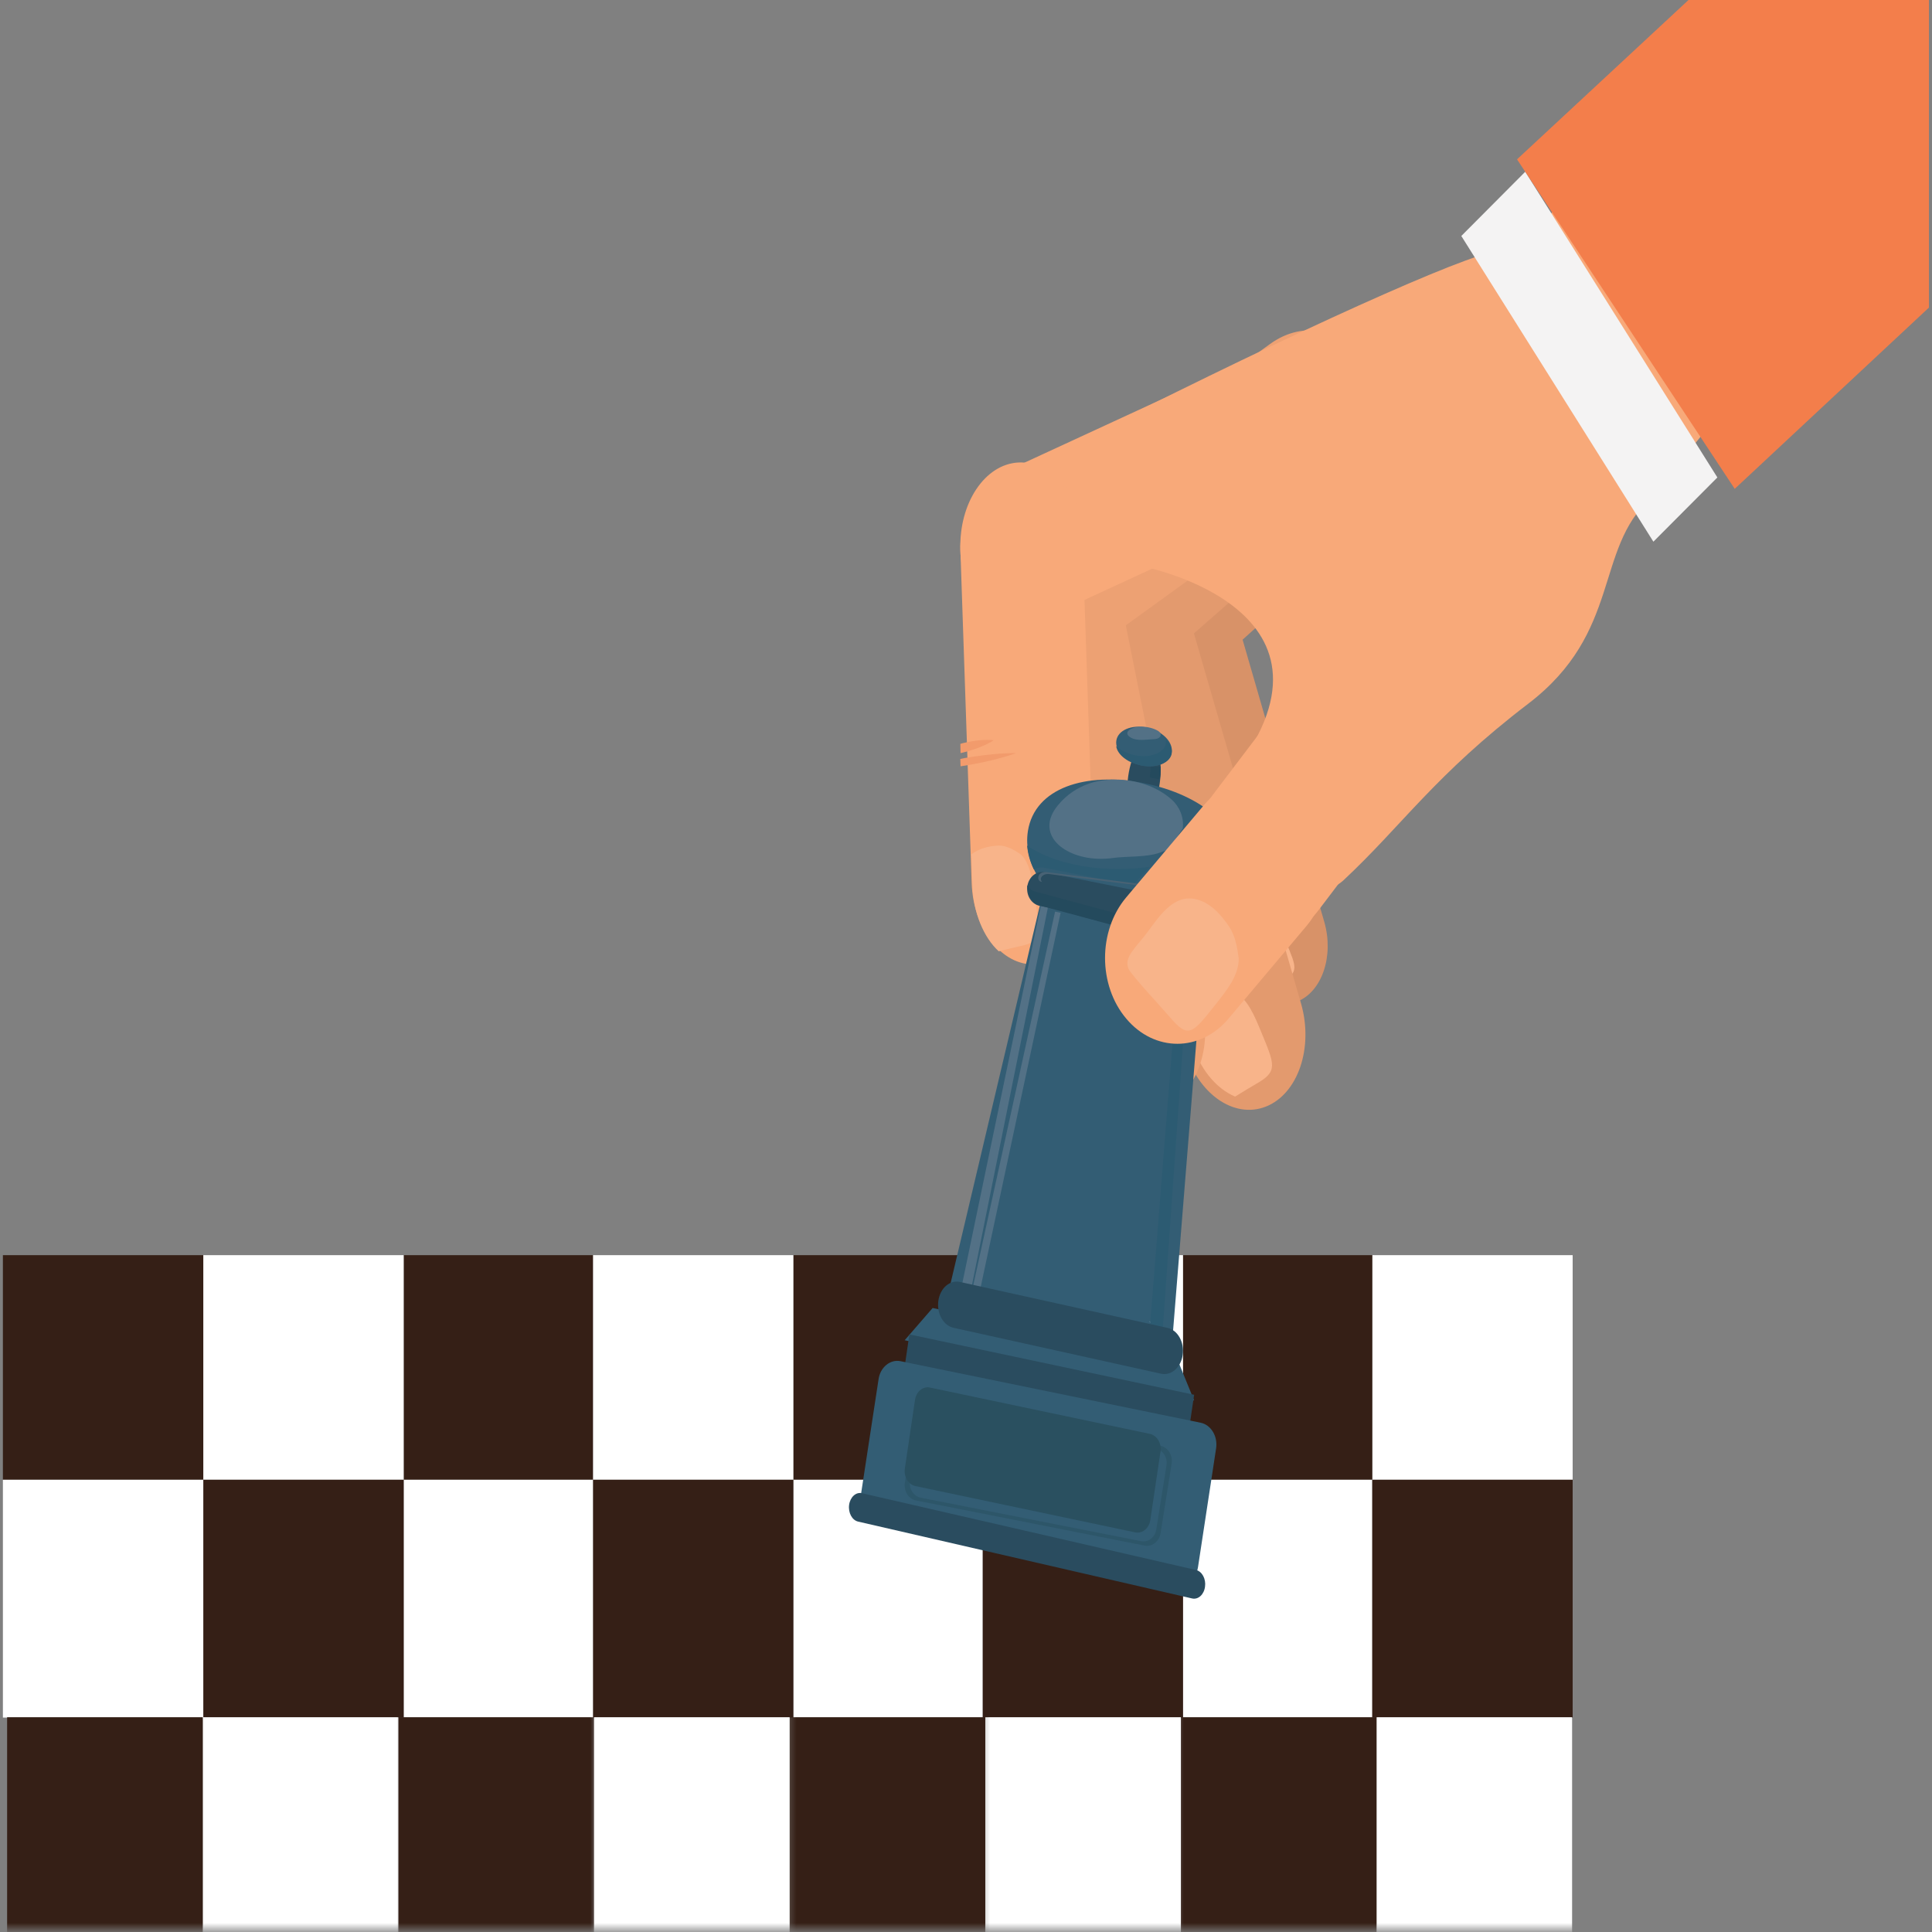 <?xml version="1.0" encoding="UTF-8"?> <svg xmlns="http://www.w3.org/2000/svg" width="319" height="319" viewBox="0 0 319 319" fill="none"><rect x="0" y="0" width="319" height="319" fill="#808080" stroke="none"/><path d="M226.58 244.33L259.668 244.33L259.668 207.244L226.58 207.244L226.58 244.33Z" fill="white"></path><path d="M195.328 244.33L226.578 244.33L226.578 207.244L195.328 207.244L195.328 244.33Z" fill="#351F16"></path><path d="M162.24 244.33L195.328 244.33L195.328 207.244L162.24 207.244L162.24 244.33Z" fill="white"></path><path d="M130.988 244.33L162.238 244.33L162.238 207.244L130.988 207.244L130.988 244.33Z" fill="#351F16"></path><path d="M97.904 244.33L130.992 244.33L130.992 207.244L97.904 207.244L97.904 244.33Z" fill="white"></path><path d="M66.653 244.33L97.902 244.33L97.902 207.244L66.653 207.244L66.653 244.33Z" fill="#351F16"></path><path d="M33.564 244.33L66.652 244.33L66.652 207.244L33.564 207.244L33.564 244.33Z" fill="white"></path><path d="M0.478 244.33L33.566 244.33L33.566 207.244L0.478 207.244L0.478 244.33Z" fill="#351F16"></path><path d="M195.328 283.595L226.578 283.595L226.578 244.328L195.328 244.328L195.328 283.595Z" fill="white"></path><path d="M162.24 283.595L195.328 283.595L195.328 244.328L162.24 244.328L162.24 283.595Z" fill="#351F16"></path><path d="M130.988 283.595L162.238 283.595L162.238 244.328L130.988 244.328L130.988 283.595Z" fill="white"></path><path d="M97.904 283.595L130.992 283.595L130.992 244.328L97.904 244.328L97.904 283.595Z" fill="#351F16"></path><path d="M66.653 283.595L97.902 283.595L97.902 244.328L66.653 244.328L66.653 283.595Z" fill="white"></path><path d="M33.564 283.595L66.652 283.595L66.652 244.328L33.564 244.328L33.564 283.595Z" fill="#351F16"></path><path d="M0.478 283.595L33.566 283.595L33.566 244.328L0.478 244.328L0.478 283.595Z" fill="white"></path><path d="M226.58 283.595L259.668 283.595L259.668 244.328L226.58 244.328L226.58 283.595Z" fill="#351F16"></path><mask id="mask0_1064_368" style="mask-type:luminance" maskUnits="userSpaceOnUse" x="226" y="282" width="35" height="37"><path d="M260.551 282.123L226.376 282.123L226.376 318.501L260.551 318.501L260.551 282.123Z" fill="white"></path></mask><g mask="url(#mask0_1064_368)"><path d="M227.273 321.88L259.578 321.88L259.578 283.541L227.273 283.541L227.273 321.88Z" fill="white"></path></g><mask id="mask1_1064_368" style="mask-type:luminance" maskUnits="userSpaceOnUse" x="194" y="282" width="35" height="37"><path d="M228.531 282.123L194.357 282.123L194.357 318.501L228.531 318.501L228.531 282.123Z" fill="white"></path></mask><g mask="url(#mask1_1064_368)"><path d="M194.988 321.88L227.285 321.88L227.285 283.541L194.988 283.541L194.988 321.88Z" fill="#351F16"></path></g><mask id="mask2_1064_368" style="mask-type:luminance" maskUnits="userSpaceOnUse" x="162" y="282" width="35" height="37"><path d="M196.492 282.123L162.318 282.123L162.318 318.501L196.492 318.501L196.492 282.123Z" fill="white"></path></mask><g mask="url(#mask2_1064_368)"><path d="M162.675 321.88L194.98 321.88L194.98 283.541L162.675 283.541L162.675 321.88Z" fill="white"></path></g><mask id="mask3_1064_368" style="mask-type:luminance" maskUnits="userSpaceOnUse" x="130" y="282" width="35" height="37"><path d="M164.465 282.123L130.29 282.123L130.29 318.501L164.465 318.501L164.465 282.123Z" fill="white"></path></mask><g mask="url(#mask3_1064_368)"><path d="M130.386 321.88L162.684 321.88L162.684 283.541L130.386 283.541L130.386 321.88Z" fill="#351F16"></path></g><mask id="mask4_1064_368" style="mask-type:luminance" maskUnits="userSpaceOnUse" x="96" y="282" width="37" height="37"><path d="M132.406 282.123L96.096 282.123L96.096 318.501L132.406 318.501L132.406 282.123Z" fill="white"></path></mask><g mask="url(#mask4_1064_368)"><path d="M98.069 321.88L130.375 321.88L130.375 283.541L98.069 283.541L98.069 321.88Z" fill="white"></path></g><mask id="mask5_1064_368" style="mask-type:luminance" maskUnits="userSpaceOnUse" x="64" y="282" width="35" height="37"><path d="M98.238 282.123L64.064 282.123L64.064 318.501L98.238 318.501L98.238 282.123Z" fill="white"></path></mask><g mask="url(#mask5_1064_368)"><path d="M65.773 321.88L98.07 321.88L98.07 283.541L65.773 283.541L65.773 321.88Z" fill="#351F16"></path></g><mask id="mask6_1064_368" style="mask-type:luminance" maskUnits="userSpaceOnUse" x="32" y="282" width="35" height="37"><path d="M66.203 282.123L32.029 282.123L32.029 318.501L66.203 318.501L66.203 282.123Z" fill="white"></path></mask><g mask="url(#mask6_1064_368)"><path d="M33.464 321.88L65.769 321.88L65.769 283.541L33.464 283.541L33.464 321.88Z" fill="white"></path></g><mask id="mask7_1064_368" style="mask-type:luminance" maskUnits="userSpaceOnUse" x="0" y="282" width="35" height="37"><path d="M34.176 282.123L0.001 282.123L0.001 318.501L34.176 318.501L34.176 282.123Z" fill="white"></path></mask><g mask="url(#mask7_1064_368)"><path d="M1.175 321.88L33.48 321.88L33.48 283.541L1.175 283.541L1.175 321.88Z" fill="#351F16"></path></g><path d="M189.451 107.682C186.778 103.426 187.854 97.067 191.851 93.474L220.377 67.834C224.374 64.231 229.788 64.761 232.462 69.018C235.143 73.264 234.067 79.623 230.07 83.216L201.545 108.877C197.548 112.47 192.133 111.929 189.451 107.682Z" fill="#D89268"></path><path d="M214.176 165.377C210.077 167.003 205.459 163.731 203.842 158.092L188.527 105.181C186.918 99.541 188.933 93.648 193.015 92.032C197.114 90.427 201.732 93.689 203.349 99.328L218.664 152.239C220.281 157.888 218.266 163.772 214.176 165.377Z" fill="#D89268"></path><path d="M212.364 155.595C211.59 153.716 210.685 151.438 209.145 150.795C208.46 150.649 207.131 150.289 205.933 150.766C204.8 151.204 203.586 151.896 202.689 153.034L203.733 156.714C204.686 160.112 206.773 162.614 209.153 163.616C210.229 162.964 211.264 162.322 211.753 162.03C214.483 160.501 214.059 159.683 212.364 155.595Z" fill="#F8B48A"></path><path d="M177.06 106.662C173.521 101.189 174.938 93.02 180.217 88.387L217.881 55.424C223.151 50.801 230.305 51.483 233.835 56.945C237.357 62.418 235.949 70.587 230.67 75.22L193.006 108.193C187.736 112.816 180.582 112.134 177.06 106.662Z" fill="#E39A6E"></path><path d="M209.017 182.713C203.718 184.801 197.729 180.575 195.64 173.271L175.827 104.802C173.738 97.498 176.341 89.877 181.64 87.789C186.938 85.711 192.919 89.937 195.008 97.231L214.821 165.699C216.918 172.994 214.315 180.624 209.017 182.713Z" fill="#E39A6E"></path><path d="M208.229 170.366C207.189 167.855 205.977 164.826 203.922 163.967C203.005 163.771 201.245 163.302 199.64 163.918C198.126 164.514 196.513 165.442 195.325 166.956L196.701 171.861C197.986 176.394 200.762 179.725 203.931 181.063C205.363 180.194 206.747 179.334 207.41 178.963C211.054 176.902 210.481 175.817 208.229 170.366Z" fill="#F8B48A"></path><path d="M165.45 103.432C162.453 97.535 164.531 89.497 170.091 85.473L209.719 56.788C215.271 52.764 222.208 54.288 225.205 60.184C228.202 66.081 226.131 74.129 220.572 78.153L180.944 106.828C175.392 110.852 168.455 109.328 165.45 103.432Z" fill="#EDA173"></path><path d="M191.295 182.988C185.753 184.453 180.066 179.543 178.576 172.04L164.426 101.586C162.944 94.073 166.224 86.799 171.766 85.334C177.308 83.879 183.004 88.788 184.486 96.291L198.644 166.735C200.118 174.258 196.828 181.523 191.295 182.988Z" fill="#EDA173"></path><path d="M190.228 171.073C189.354 168.501 188.341 165.38 186.255 164.301C185.312 164.002 183.494 163.318 181.763 163.751C180.119 164.146 178.336 164.879 176.943 166.218L177.964 171.198C178.907 175.794 181.538 179.387 184.758 181.063C186.351 180.379 187.874 179.705 188.601 179.416C192.617 177.826 192.115 176.69 190.228 171.073Z" fill="#F8B48A"></path><path d="M159.163 94.631C157.139 88.057 160.391 80.456 166.429 77.651L209.524 57.754C215.562 54.959 222.098 58.028 224.138 64.613C226.162 71.208 222.902 78.799 216.856 81.594L173.777 101.501C167.739 104.295 161.187 101.216 159.163 94.631Z" fill="#F8A979"></path><path d="M170.992 159.243C165.417 159.501 160.692 153.457 160.432 145.76L158.574 90.796C158.313 83.088 162.618 76.619 168.192 76.362C173.766 76.104 178.5 82.137 178.752 89.845L180.61 144.819C180.87 152.516 176.566 158.976 170.992 159.243Z" fill="#F8A979"></path><path d="M158.598 126.527C158.914 126.483 159.21 126.439 159.525 126.384C161.596 126.042 163.667 125.58 165.206 125.15C166.744 124.742 167.75 124.357 167.75 124.357C167.75 124.357 167.622 124.346 167.395 124.346C166.951 124.346 166.133 124.368 165.097 124.434C163.529 124.555 161.438 124.797 159.358 125.15C159.082 125.194 158.825 125.249 158.559 125.304L158.598 126.527Z" fill="#F29B6C"></path><path d="M158.6 124.344C158.783 124.303 158.957 124.276 159.13 124.222C160.389 123.913 161.631 123.468 162.558 123.051C163.478 122.633 164.082 122.216 164.082 122.216C164.082 122.216 163.685 122.162 163.064 122.162C162.881 122.162 162.683 122.176 162.476 122.176C161.515 122.216 160.248 122.391 158.99 122.701C158.849 122.741 158.708 122.782 158.567 122.822L158.6 124.344Z" fill="#F29B6C"></path><path d="M170.932 148.454C170.56 145.767 170.151 142.536 168.544 141.069C167.792 140.583 166.349 139.554 164.816 139.62C163.373 139.687 161.766 140.021 160.404 141.05L160.56 146.091C160.702 150.761 162.42 154.782 164.898 157.069C166.334 156.717 167.725 156.374 168.387 156.231C171.996 155.506 171.735 154.296 170.932 148.454Z" fill="#F8B48A"></path><path d="M186.288 128.128C185.79 131.734 186.537 134.901 187.965 135.225C189.403 135.548 190.979 132.878 191.495 129.272C191.993 125.689 191.237 122.511 189.809 122.187C188.38 121.875 186.804 124.533 186.288 128.128Z" fill="#2A4C5F"></path><path d="M191.487 128.711C191.487 128.703 191.495 128.703 191.495 128.695L191.495 128.665C191.504 128.657 191.504 128.65 191.504 128.65C191.504 128.634 191.512 128.627 191.512 128.611C191.606 128.114 191.648 127.624 191.648 127.157C191.648 126.95 191.64 126.751 191.631 126.552C191.402 126.568 191.18 126.583 190.951 126.583C190.619 126.583 190.287 126.56 189.946 126.529C189.98 127.096 189.938 127.716 189.81 128.343L189.81 128.374C190.38 128.474 190.942 128.581 191.487 128.711Z" fill="#244A5D"></path><path d="M171.349 144.734C169.954 142.378 169.316 139.79 169.721 137.222C170.849 130.067 179.282 127.411 188.86 129.304C198.439 131.206 205.545 136.942 204.408 144.107C204.003 146.675 202.625 148.858 200.583 150.528L171.349 144.734Z" fill="#335D74"></path><path d="M181.773 141.802C182.406 141.802 183.054 141.767 183.702 141.674C185.918 141.347 189.244 141.592 191.5 140.788C192.101 140.578 192.585 140.403 192.991 140.24L195.286 136.802C195.535 134.832 194.653 133.095 193.475 132.035C190.969 129.774 187.425 128.713 184.123 128.713C182.609 128.713 181.157 128.934 179.861 129.366C177.988 130.007 176.145 131.149 174.654 132.99C170.775 137.734 175.654 141.802 181.773 141.802Z" fill="#537186"></path><path d="M187.084 146.162L189.812 143.14C187.98 143.376 186.245 143.486 184.609 143.486C177.393 143.486 172.157 141.429 169.592 139.617C169.707 140.955 170.077 142.293 170.71 143.558C171.063 143.349 171.458 143.231 171.877 143.231C172.017 143.231 172.165 143.231 172.304 143.267L187.084 146.162Z" fill="#2C5B72"></path><path d="M184.32 122.29C184.068 124.016 185.905 125.846 188.427 126.384C190.957 126.912 193.212 125.95 193.464 124.224C193.724 122.497 191.879 120.657 189.349 120.129C186.835 119.601 184.58 120.563 184.32 122.29Z" fill="#335D74"></path><path d="M189.804 126.525C191.708 126.525 193.225 125.701 193.462 124.435L193.462 124.426C193.462 124.426 193.462 124.409 193.462 124.4C193.501 124.192 193.493 123.984 193.462 123.784C193.359 123.212 193.019 122.648 192.506 122.162C192.529 122.353 192.529 122.535 192.498 122.726C192.3 124.018 190.76 124.851 188.824 124.851C188.39 124.851 187.923 124.808 187.449 124.712C186.154 124.461 185.04 123.897 184.297 123.186C184.487 124.556 186.083 125.875 188.224 126.343L188.247 126.343L188.255 126.352L188.287 126.352C188.287 126.352 188.295 126.352 188.295 126.36L188.318 126.36C188.318 126.369 188.326 126.369 188.326 126.369L188.358 126.369L188.366 126.378L188.39 126.378C188.397 126.378 188.397 126.386 188.397 126.386L188.437 126.386C188.579 126.412 188.729 126.438 188.871 126.464C189.187 126.499 189.496 126.525 189.804 126.525Z" fill="#2C5B72"></path><path d="M188.496 122.166C189.214 122.166 189.94 122.057 190.641 122.032C191.632 121.998 192.068 121.151 191.128 120.63C190.419 120.228 189.419 119.984 188.479 119.984C187.83 119.984 187.215 120.102 186.728 120.362C185.48 121.033 186.412 121.872 187.557 122.09C187.873 122.149 188.189 122.166 188.496 122.166Z" fill="#537186"></path><path d="M156.717 212.891L193.64 220.336L198.996 153.803L171.971 148.346L156.717 212.891Z" fill="#335D74"></path><path d="M191.648 220.334L189.81 218.152L189.81 218.202L191.648 220.334Z" fill="#C1E3EF"></path><path d="M191.926 220.333L195.328 172.34C194.997 172.39 194.672 172.4 194.348 172.4C194.088 172.4 193.836 172.39 193.584 172.37L189.813 219.814L191.608 220.253L191.926 220.333Z" fill="#2C5B72"></path><path d="M161.652 213.791L175.117 150.714L174.206 150.527L160.411 213.535L161.652 213.791Z" fill="#537186"></path><path d="M160.159 213.791L173.273 148.6L172.104 148.346L158.568 213.435L160.159 213.791Z" fill="#537186"></path><path d="M149.374 221.292L197.168 231.239L194.377 224.391L153.99 215.969L149.374 221.292Z" fill="#335D74"></path><path d="M149.374 225.634L196.388 235.601L197.168 230.296L150.154 220.33L149.374 225.634Z" fill="#2A4C5F"></path><path d="M142.068 247.328C141.769 249.312 142.915 251.209 144.618 251.556L194.159 261.726C195.87 262.082 197.498 260.743 197.806 258.759L200.796 239.143C201.095 237.159 199.957 235.262 198.254 234.915L148.713 224.755C147.002 224.399 145.366 225.728 145.067 227.702L142.068 247.328Z" fill="#335D74"></path><path d="M189.399 255.237C190.471 255.237 191.435 254.375 191.626 253.152L193.454 241.654C193.67 240.283 192.847 238.977 191.617 238.726L153.859 231.287C153.726 231.259 153.585 231.24 153.452 231.24C152.38 231.24 151.424 232.102 151.233 233.325L149.405 244.823C149.189 246.194 150.012 247.5 151.242 247.751L189 255.2C189.133 255.228 189.266 255.237 189.399 255.237ZM154.05 231.963C154.183 231.963 154.308 231.981 154.441 232.009L190.836 239.19C192.008 239.421 192.806 240.644 192.606 241.914L190.911 252.578C190.728 253.708 189.831 254.505 188.809 254.505C188.676 254.505 188.543 254.496 188.418 254.468L152.014 247.287C150.843 247.056 150.053 245.833 150.261 244.563L151.948 233.89C152.131 232.76 153.028 231.963 154.05 231.963Z" fill="#2D5669"></path><path d="M187.832 253.055C188.851 253.055 189.746 252.207 189.928 251.004L191.618 239.651C191.817 238.3 191.022 236.998 189.853 236.752L153.569 229.108C153.437 229.078 153.312 229.059 153.18 229.059C152.161 229.059 151.266 229.907 151.084 231.11L149.402 242.472C149.195 243.823 149.982 245.125 151.15 245.372L187.443 253.016C187.567 253.045 187.7 253.055 187.832 253.055Z" fill="#2A5060"></path><path d="M154.934 214.776C154.64 216.867 155.758 218.865 157.43 219.233L191.709 226.819C193.381 227.186 194.988 225.799 195.282 223.709C195.575 221.608 194.45 219.62 192.786 219.253L158.498 211.666C156.826 211.299 155.236 212.686 154.934 214.776Z" fill="#2A4C5F"></path><path d="M140.2 248.473C140.027 249.776 140.693 251.015 141.696 251.239L196.838 263.928C197.841 264.152 198.794 263.298 198.966 261.984C199.147 260.702 198.482 259.463 197.479 259.228L142.328 246.55C141.334 246.315 140.381 247.18 140.2 248.473Z" fill="#2A4C5F"></path><path d="M169.631 146.302C169.397 147.826 170.298 149.284 171.65 149.558L197.937 154.84C199.28 155.114 200.565 154.083 200.807 152.559C201.04 151.025 200.148 149.568 198.796 149.293L172.509 144.021C171.157 143.747 169.873 144.769 169.631 146.302Z" fill="#2A4C5F"></path><path d="M183.551 152.709C183.771 152.052 184.024 151.42 184.301 150.812L170.899 147.193C170.386 147.069 169.937 146.685 169.595 146.164C169.668 147.589 170.296 148.841 171.193 149.337L171.282 149.374C171.38 149.424 171.47 149.461 171.584 149.486L171.617 149.486L172.065 149.622L173.263 149.932L173.606 150.031L174.486 150.267L183.551 152.709Z" fill="#244A5D"></path><path d="M187.653 146.158L187.98 145.916L172.832 143.995C172.764 143.983 172.689 143.977 172.622 143.977C172.067 143.977 171.571 144.267 171.47 144.672C171.353 145.131 171.546 145.542 171.958 145.596L172.042 145.602C171.891 145.433 171.823 145.221 171.874 145.004C171.975 144.599 172.47 144.309 173.025 144.309C173.1 144.309 173.168 144.315 173.235 144.321L187.653 146.158Z" fill="#486274"></path><path d="M185.963 168.196C181.297 162.672 181.288 153.712 185.946 148.178L198.843 132.87C203.501 127.336 211.063 127.326 215.729 132.85C220.387 138.374 220.387 147.344 215.729 152.878L202.841 168.196C198.183 173.72 190.621 173.731 185.963 168.196Z" fill="#F8A979"></path><path d="M201.074 151.261C196.227 146.029 195.842 137.099 200.21 131.296L215.177 111.562C219.546 105.769 227.025 105.308 231.871 110.53C236.718 115.761 237.104 124.691 232.727 130.484L217.76 150.219C213.391 156.012 205.92 156.483 201.074 151.261Z" fill="#F8A979"></path><path d="M193.215 168.003C196.274 171.627 196.974 170.545 200.733 165.819C202.455 163.645 204.57 161.061 204.527 158.267C204.361 157.112 204.116 154.791 203.006 153.09C201.659 151.052 199.815 148.983 197.393 148.458C193.818 147.681 191.545 151.084 189.473 153.898C187.593 156.44 185.452 158.078 186.361 160.011C186.85 161.051 191.886 166.438 193.215 168.003Z" fill="#F8B48A"></path><path d="M213.719 146.161C213.719 146.161 213.253 145.364 212.467 144.25C212.07 143.697 211.604 143.054 211.085 142.384C210.574 141.713 210.001 141.034 209.436 140.345C208.276 138.986 207.085 137.682 206.146 136.758C205.207 135.816 204.528 135.254 204.528 135.254C204.528 135.254 205.001 136.06 205.787 137.175C206.573 138.289 207.665 139.711 208.818 141.079C209.398 141.75 209.978 142.429 210.543 143.036C211.1 143.652 211.642 144.205 212.108 144.667C213.047 145.6 213.719 146.161 213.719 146.161Z" fill="#F29B6C"></path><path d="M219.223 143.983C219.223 143.983 218.537 142.884 217.416 141.352C216.864 140.57 216.197 139.703 215.467 138.774C214.738 137.844 213.937 136.882 213.154 135.91C211.534 134.018 209.87 132.179 208.571 130.858C207.281 129.527 206.355 128.713 206.355 128.713C206.355 128.713 207.04 129.801 208.162 131.334C209.274 132.887 210.822 134.863 212.433 136.766C213.243 137.717 214.052 138.668 214.836 139.524C215.619 140.39 216.357 141.183 217.007 141.838C218.297 143.17 219.223 143.983 219.223 143.983Z" fill="#F29B6C"></path><path d="M213.719 141.8C213.719 141.8 213.465 141.116 213.007 140.2C212.778 139.737 212.505 139.214 212.2 138.68C211.895 138.137 211.565 137.583 211.222 137.03C210.529 135.943 209.799 134.916 209.214 134.191C208.636 133.477 208.204 133.074 208.204 133.074C208.204 133.074 208.465 133.749 208.922 134.664C209.373 135.59 210.021 136.748 210.707 137.835C211.057 138.378 211.406 138.922 211.756 139.395C212.092 139.878 212.423 140.311 212.715 140.673C213.293 141.388 213.719 141.8 213.719 141.8Z" fill="#F29B6C"></path><path d="M202.863 128.663C185.416 150.32 215.774 150.983 221.825 145.349C231.556 136.258 236.917 127.97 252.341 116.186C267.774 104.402 263.245 90.726 272.493 82.319L292.754 57.384L269.13 21.814C269.13 21.814 254.081 39.728 246.056 41.709C238.04 43.689 206.934 58.068 178.024 72.882C167.478 78.289 188.92 93.588 188.92 93.588C188.92 93.588 225.346 100.748 202.863 128.663Z" fill="#F8A979"></path><path d="M283.562 78.834L272.997 89.44L241.283 38.963L251.841 28.357L283.562 78.834Z" fill="#F4F3F3"></path><path d="M278.795 1.88058e-07L318.496 0L318.496 50.784L286.428 80.716L250.482 26.31L278.795 1.88058e-07Z" fill="#F37E4B"></path></svg> 